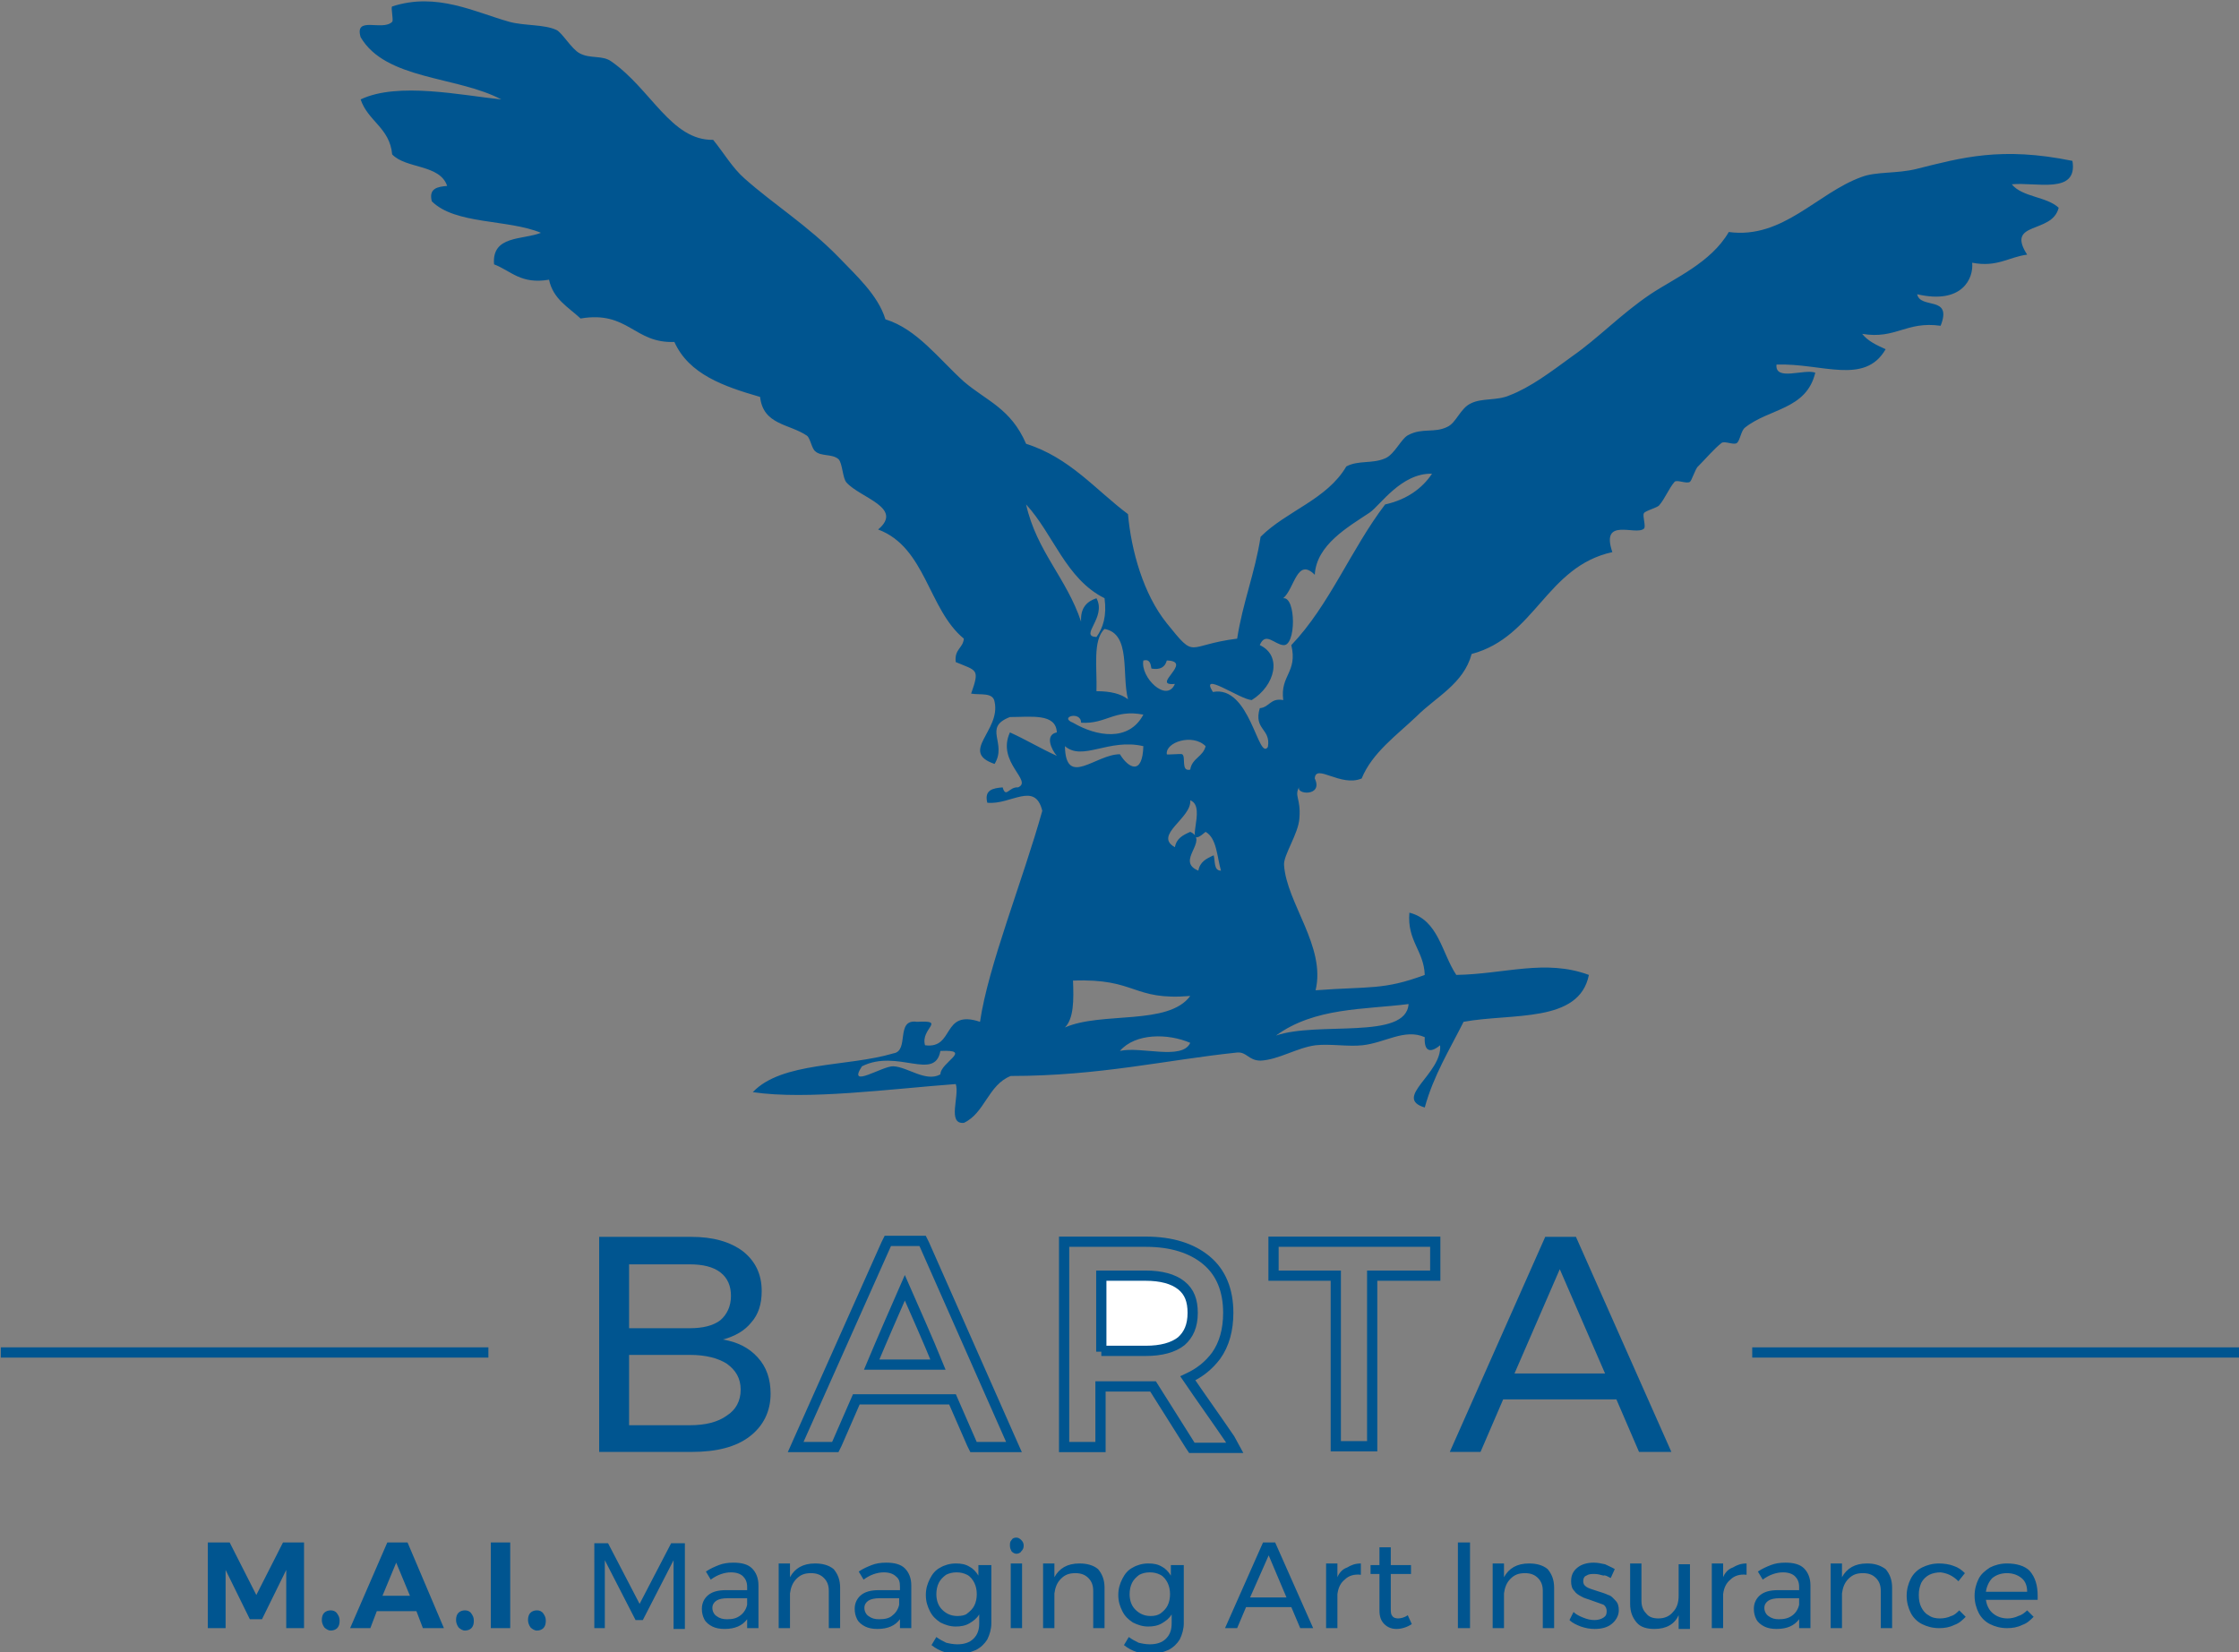 <?xml version="1.0" encoding="UTF-8"?>
<!-- Generator: Adobe Illustrator 28.0.0, SVG Export Plug-In . SVG Version: 6.00 Build 0)  -->
<svg xmlns="http://www.w3.org/2000/svg" xmlns:xlink="http://www.w3.org/1999/xlink" version="1.1" id="Ebene_1" x="0px" y="0px" viewBox="0 0 276.9 204.4" style="enable-background:new 0 0 276.9 204.4;" xml:space="preserve">
<rect x="0" y="0" width="276.9" height="204.4" fill="#808080" stroke="none"/>
<style type="text/css">
	.st0{clip-path:url(#SVGID_00000052795898999032560020000008293417967437361803_);fill:#005590;}
	.st1{clip-path:url(#SVGID_00000052795898999032560020000008293417967437361803_);fill:none;stroke:#005590;stroke-width:1.266;}
	.st2{fill:#005590;}
	
		.st3{clip-path:url(#SVGID_00000062191595537319342220000007654198216770130356_);fill:none;stroke:#005590;stroke-width:1.266;stroke-miterlimit:26.263;}
	.st4{clip-path:url(#SVGID_00000062191595537319342220000007654198216770130356_);fill:#005590;}
	.st5{clip-path:url(#SVGID_00000062191595537319342220000007654198216770130356_);fill:#FFFFFF;}
</style>
<g>
	<defs>
		<rect id="SVGID_1_" x="0.1" y="-0.1" width="276.9" height="204.5"></rect>
	</defs>
	<clipPath id="SVGID_00000072260343456676129780000015987463677605603988_">
		<use xlink:href="#SVGID_1_" style="overflow:visible;"></use>
	</clipPath>
	<path style="clip-path:url(#SVGID_00000072260343456676129780000015987463677605603988_);fill:#005590;" d="M171.3,62.4   c-4.2,5.5-6.9,12.5-11.6,17.4c0.8,3.4-1.4,3.7-1,6.8c-1.6-0.3-1.7,0.9-2.9,1c-0.8,2.7,1.4,2.5,1,4.8c-1.2,1.8-2.2-7.7-6.8-6.8   c-1.7-2.7,3.3,0.9,4.8,1c2.9-1.8,3.8-5.5,1-6.8c0.7-1.7,1.8-0.1,2.9,0c1.6,0.2,1.6-6,0-5.8c1.4-1.2,1.7-5.1,3.9-2.9   c0.2-3.7,4.1-5.9,6.8-7.7c1.3-0.9,3.9-4.9,7.7-4.8C175.9,60.4,174,61.8,171.3,62.4 M174.2,124.2c-0.3,4.5-11.2,2.1-16.4,3.9   C162.6,124.6,168.7,124.9,174.2,124.2 M150.1,105.8c-0.9,0.4-1.7,0.8-1.9,1.9c-2.9-1.2,1.4-3.7-1-4.8c-0.9,0.4-1.7,0.8-1.9,1.9   c-2.7-1.5,2.1-3.6,1.9-5.8c2.2,0.8-1.1,6.5,1.9,3.9c1.4,0.8,1.4,3.1,1.9,4.8C150.1,107.7,150.3,106.6,150.1,105.8 M131.7,127.1   c1.1-1.1,1.1-3.4,1-5.8c7.9-0.3,7.3,2.5,14.5,1.9C144.5,126.9,136.2,125.1,131.7,127.1 M138.5,130c1.9-2.2,5.9-2.2,8.7-1   C146.2,131.2,141.1,129.4,138.5,130 M126.9,62.4c3.4,3.7,4.9,9.2,9.7,11.6c0.3,2.2-0.2,3.7-1,4.8c-2.2-0.1,1.3-2.4,0-4.8   c-1.2,0.4-2,1.2-1.9,2.9C131.9,71.5,128.2,68.2,126.9,62.4 M139.5,86.5c-0.9-0.7-2.2-1-3.9-1c0.1-2.8-0.5-6.3,1-7.7   C139.9,78.4,138.7,83.4,139.5,86.5 M141.4,92.3c-0.1,3.6-1.8,2.8-2.9,1c-3,0-6.7,4.2-6.8-1C133.9,94.2,137.1,91.3,141.4,92.3    M141.4,88.4c-1.8,3.4-5.8,2.7-8.7,1c-1.8-0.7,1-1.5,1,0C136.8,89.6,137.8,87.7,141.4,88.4 M141.4,81.7c0.8-0.2,0.9,0.4,1,1   c1.1,0.2,1.7-0.2,1.9-1c3.4,0.1-2.1,3.2,1,2.9C144.3,87,141,83.8,141.4,81.7 M149.1,92.3c-0.3,1.3-1.7,1.5-1.9,2.9   c-1.2,0.3-0.5-1.6-1-1.9c-0.1-0.1-1.9,0.1-1.9,0C144.1,91.8,147.5,90.7,149.1,92.3 M116.3,132.9c-1.8,1-4-0.9-5.8-1   c-1.3-0.1-5.8,2.9-3.9,0c4.4-2.2,9,1.9,9.7-1.9C120.4,129.8,116.3,131.4,116.3,132.9 M256.3,19.9c-8.8-1.8-13.7-0.4-19.3,1   c-2.4,0.6-5,0.3-6.8,1c-5.5,2-9.7,7.7-16.4,6.8c-2.2,3.8-6.7,5.7-9.7,7.7c-3.7,2.5-6.4,5.4-9.7,7.7c-2.6,1.9-5.1,3.8-7.7,4.8   c-1.6,0.7-3.4,0.3-4.8,1c-1.3,0.6-1.8,2.4-2.9,2.9c-1.6,0.8-3.1,0.1-4.8,1c-0.9,0.4-1.7,2.4-2.9,2.9c-1.6,0.7-3.3,0.2-4.8,1   c-2.4,4.1-7.4,5.5-10.6,8.7c-0.7,4.5-2.2,8.1-2.9,12.6c-6.4,0.8-5,2.7-8.7-1.9c-2.9-3.6-4.4-9-4.8-13.5c-4-3-7.2-7-12.6-8.7   c-1.9-4.4-4.9-5.3-7.7-7.7c-3.1-2.8-5.8-6.5-9.7-7.7c-0.9-3-3.7-5.5-5.8-7.7c-3.8-3.9-8-6.5-11.6-9.7c-1.5-1.3-2.6-3.2-3.9-4.8   c-5.2,0.1-7.7-6.3-12.6-9.7c-1.1-0.8-2.6-0.3-3.9-1c-1-0.5-2.2-2.6-2.9-2.9c-1.5-0.7-4-0.5-5.8-1c-4.3-1.2-9-3.7-14.5-1.9   c-0.2,0.1,0.2,1.7,0,1.9c-1.2,1.2-4.7-0.8-3.9,1.9c3.1,5.3,11.9,4.8,17.4,7.7c-4.9-0.5-12.8-2.2-17.4,0c0.9,2.7,3.6,3.5,3.9,6.8   c1.7,1.8,5.9,1.2,6.8,3.9c-1.2,0.1-2.3,0.3-1.9,1.9c2.9,2.9,9.4,2.2,13.5,3.9c-2.3,0.9-6.1,0.3-5.8,3.9c2.1,0.8,3.3,2.5,6.8,1.9   c0.5,2.4,2.4,3.4,3.9,4.8c5.9-1,6.6,3.1,11.6,2.9c1.8,4,6.1,5.5,10.6,6.8c0.4,3.5,3.6,3.3,5.8,4.8c0.4,0.3,0.6,1.6,1,1.9   c0.7,0.7,2.1,0.3,2.9,1c0.5,0.5,0.5,2.4,1,2.9c1.7,1.9,7.1,3.1,3.9,5.8c5.9,2.2,6.2,9.9,10.6,13.5c-0.1,1.2-1.2,1.3-1,2.9   c2.6,1.1,3,0.8,1.9,3.9c1.1,0.2,2.7-0.2,2.9,1c0.8,3.6-4.4,6.2,0,7.7c1.6-2.6-1.5-4.5,1.9-5.8c2.6,0,5.7-0.5,5.8,1.9   c-1.5,0.3-0.7,2.1,0,2.9c-2-0.9-3.8-2-5.8-2.9c-1.7,3.7,2.9,6,1,6.8c-1.1-0.1-1.5,1.4-1.9,0c-1.2,0.1-2.3,0.3-1.9,1.9   c2.9,0.3,5.9-2.7,6.8,1c-2.4,8.6-6.7,19.2-7.7,26.1c-4.8-1.6-3.1,3.4-6.8,2.9c-0.6-2.1,2.7-3.1-1-2.9c-2.7-0.4-0.9,3.6-2.9,3.9   c-5.7,1.7-13.8,1-17.4,4.8c6.7,1,17-0.4,25.1-1c0.5,1.4-1.1,5,1,4.8c2.6-1.2,3-4.7,5.8-5.8c11,0,19.3-2,28-2.9c1.2-0.1,1.4,1,2.9,1   c2.2-0.1,4.5-1.6,6.8-1.9c1.8-0.2,4.1,0.2,5.8,0c2.8-0.3,5.2-2.1,7.7-1c-0.1,1.8,0.7,2,1.9,1c0.3,3.5-5.9,6.5-1.9,7.7   c1.1-4,3.1-7.2,4.8-10.6c6-1.1,14.3,0.2,15.5-5.8c-5.4-2-10.4-0.1-16.4,0c-1.8-2.7-2.2-6.8-5.8-7.7c-0.3,3.5,1.8,4.7,1.9,7.7   c-5.1,1.9-6.8,1.4-13.5,1.9c1.3-5.4-3.6-10.8-3.9-15.5c-0.1-1.2,1.8-3.9,1.9-5.8c0.2-2.5-0.7-2.7,0-3.9c-0.6,1,3,1.3,1.9-1   c0.1-1.9,3.2,1.1,5.8,0c1.3-3.2,4.4-5.4,6.8-7.7c2.4-2.4,5.8-4,6.8-7.7c7.9-2.1,9.2-10.8,17.4-12.6c-1.5-4.4,2.9-2,3.9-2.9   c0.3-0.2-0.2-1.6,0-1.9c0.1-0.3,1.7-0.7,1.9-1c0.7-0.8,1.2-2.1,1.9-2.9c0.3-0.3,1.5,0.3,1.9,0c0.2-0.1,0.7-1.7,1-1.9   c0.9-0.9,2-2.2,2.9-2.9c0.4-0.3,1.5,0.3,1.9,0c0.4-0.3,0.5-1.5,1-1.9c3-2.4,7.6-2.2,8.7-6.8c-1.4-0.5-5,1.1-4.8-1   c5.6-0.2,10.9,2.6,13.5-1.9c-1.1-0.5-2.2-1-2.9-1.9c4.2,0.7,5.4-1.6,9.7-1c1.5-3.8-2.5-2-2.9-3.9c5.6,1.3,7-2,6.8-3.9   c3.1,0.6,4.5-0.7,6.8-1c-2.7-4.2,3.1-2.5,3.9-5.8c-1.5-1.4-4.5-1.3-5.8-2.9C251.8,22.5,257,24.1,256.3,19.9"></path>
	
		<line style="clip-path:url(#SVGID_00000072260343456676129780000015987463677605603988_);fill:none;stroke:#005590;stroke-width:1.266;" x1="216.7" y1="167.3" x2="277" y2="167.3"></line>
	
		<line style="clip-path:url(#SVGID_00000072260343456676129780000015987463677605603988_);fill:none;stroke:#005590;stroke-width:1.266;" x1="0.1" y1="167.3" x2="60.4" y2="167.3"></line>
	<path style="clip-path:url(#SVGID_00000072260343456676129780000015987463677605603988_);fill:#005590;" d="M245.6,196.9   c0.1-0.7,0.4-1.3,0.8-1.7c0.5-0.4,1.1-0.6,1.8-0.6c0.7,0,1.3,0.2,1.8,0.6s0.7,1,0.7,1.7H245.6z M248.2,193.4   c-0.8,0-1.5,0.2-2.1,0.5c-0.6,0.4-1.1,0.8-1.4,1.4c-0.3,0.6-0.5,1.3-0.5,2.1c0,0.8,0.2,1.5,0.5,2.1c0.3,0.6,0.8,1.1,1.4,1.4   c0.6,0.3,1.3,0.5,2.1,0.5c0.7,0,1.3-0.1,1.9-0.4c0.6-0.2,1-0.6,1.4-1l-0.8-0.8c-0.3,0.3-0.7,0.6-1.1,0.7c-0.4,0.2-0.9,0.3-1.3,0.3   c-0.7,0-1.3-0.2-1.8-0.6c-0.5-0.4-0.8-1-0.9-1.7h6.4c0-0.1,0-0.3,0-0.5c0-1.3-0.3-2.3-1-3.1C250.4,193.7,249.4,193.4,248.2,193.4    M242.2,195.6l0.8-1c-0.4-0.4-0.8-0.7-1.4-0.9c-0.5-0.2-1.2-0.3-1.8-0.3c-0.8,0-1.5,0.2-2.1,0.5c-0.6,0.3-1.1,0.8-1.4,1.4   c-0.3,0.6-0.5,1.3-0.5,2.1c0,0.8,0.2,1.5,0.5,2.1c0.3,0.6,0.8,1.1,1.4,1.4c0.6,0.3,1.3,0.5,2.1,0.5c0.7,0,1.3-0.1,1.9-0.4   c0.6-0.2,1-0.6,1.4-1l-0.8-0.8c-0.3,0.3-0.6,0.6-1,0.7c-0.4,0.2-0.9,0.3-1.4,0.3c-0.5,0-1-0.1-1.4-0.4c-0.4-0.2-0.7-0.6-0.9-1   c-0.2-0.4-0.3-0.9-0.3-1.5c0-0.6,0.1-1,0.3-1.5c0.2-0.4,0.6-0.8,1-1c0.4-0.2,0.9-0.3,1.4-0.3C240.8,194.6,241.5,194.9,242.2,195.6    M230.9,193.4c-1.5,0-2.5,0.6-3.1,1.7v-1.7h-1.4v8h1.4v-4.3c0.1-0.7,0.3-1.3,0.8-1.8s1-0.7,1.8-0.7c0.7,0,1.2,0.2,1.6,0.6   c0.4,0.4,0.6,0.9,0.6,1.6v4.6h1.4v-5c0-1-0.3-1.7-0.8-2.3C232.5,193.6,231.8,193.4,230.9,193.4 M220,200.3c-0.5,0-0.9-0.1-1.3-0.4   c-0.3-0.2-0.5-0.6-0.5-1c0-0.4,0.2-0.7,0.5-0.9c0.3-0.2,0.8-0.3,1.4-0.3h2.4v0.8c-0.1,0.5-0.4,1-0.8,1.3   C221.2,200.2,220.6,200.3,220,200.3 M223.9,201.4l0-5.3c0-0.9-0.3-1.6-0.8-2.1c-0.5-0.5-1.3-0.7-2.3-0.7c-0.7,0-1.3,0.1-1.8,0.3   c-0.5,0.2-1,0.4-1.6,0.8l0.6,1c0.8-0.6,1.7-0.9,2.5-0.9c0.7,0,1.2,0.2,1.5,0.5c0.3,0.3,0.5,0.7,0.5,1.3v0.4h-2.6   c-1,0-1.7,0.2-2.2,0.6c-0.5,0.4-0.8,1-0.8,1.7c0,0.5,0.1,0.9,0.3,1.3c0.2,0.4,0.6,0.7,1,0.9c0.4,0.2,0.9,0.3,1.5,0.3   c1.3,0,2.2-0.4,2.8-1.2v1.1H223.9z M213.1,195.1v-1.7h-1.4v8h1.4v-4.2c0.1-0.8,0.4-1.4,0.9-1.8c0.5-0.5,1.2-0.7,2-0.6v-1.4   c-0.7,0-1.2,0.2-1.7,0.5C213.7,194.1,213.3,194.6,213.1,195.1 M207.6,193.4v4c0,0.8-0.2,1.5-0.7,2c-0.4,0.5-1,0.8-1.8,0.8   c-0.7,0-1.2-0.2-1.5-0.6c-0.4-0.4-0.6-0.9-0.6-1.6v-4.6h-1.4v5c0,1,0.3,1.7,0.8,2.3c0.5,0.6,1.3,0.8,2.2,0.8c1.5,0,2.5-0.6,3-1.7   v1.7h1.4v-8H207.6z M199.2,195.2l0.5-1.1c-0.3-0.2-0.8-0.4-1.2-0.6c-0.5-0.1-0.9-0.2-1.4-0.2c-0.8,0-1.5,0.2-2,0.6   c-0.5,0.4-0.8,0.9-0.8,1.7c0,0.5,0.1,0.9,0.4,1.2c0.2,0.3,0.5,0.5,0.9,0.7c0.3,0.2,0.8,0.3,1.3,0.5c0.6,0.2,1.1,0.4,1.4,0.5   c0.3,0.2,0.4,0.5,0.4,0.8c0,0.4-0.1,0.6-0.4,0.8c-0.3,0.2-0.7,0.3-1.1,0.3c-0.5,0-0.9-0.1-1.4-0.3c-0.5-0.2-0.9-0.4-1.2-0.7l-0.5,1   c0.4,0.4,0.9,0.6,1.4,0.8c0.6,0.2,1.1,0.3,1.7,0.3c0.9,0,1.6-0.2,2.1-0.6s0.9-1,0.9-1.7c0-0.5-0.1-0.9-0.4-1.2s-0.5-0.6-0.9-0.7   c-0.4-0.2-0.8-0.3-1.4-0.5c-0.6-0.2-1-0.3-1.3-0.5c-0.3-0.2-0.4-0.4-0.4-0.7c0-0.3,0.1-0.6,0.4-0.7c0.3-0.2,0.6-0.2,1-0.2   c0.4,0,0.7,0.1,1.1,0.2C198.5,194.8,198.8,195,199.2,195.2 M189.1,193.4c-1.5,0-2.5,0.6-3.1,1.7v-1.7h-1.4v8h1.4v-4.3   c0.1-0.7,0.3-1.3,0.8-1.8s1-0.7,1.8-0.7c0.7,0,1.2,0.2,1.6,0.6c0.4,0.4,0.6,0.9,0.6,1.6v4.6h1.4v-5c0-1-0.3-1.7-0.8-2.3   C190.8,193.6,190,193.4,189.1,193.4 M180.3,201.4h1.5v-10.6h-1.5V201.4z M174.1,199.8c-0.4,0.3-0.9,0.4-1.2,0.4   c-0.3,0-0.6-0.1-0.7-0.3c-0.2-0.2-0.2-0.5-0.2-1v-4.2h2.5v-1.1h-2.5v-2.2h-1.4v2.2h-1.1v1.1h1.1v4.5c0,0.8,0.2,1.3,0.6,1.7   c0.4,0.4,0.9,0.6,1.5,0.6c0.6,0,1.3-0.2,1.9-0.6L174.1,199.8z M165.4,195.1v-1.7H164v8h1.4v-4.2c0.1-0.8,0.4-1.4,0.9-1.8   c0.5-0.5,1.2-0.7,2-0.6v-1.4c-0.7,0-1.2,0.2-1.7,0.5C166,194.1,165.6,194.6,165.4,195.1 M156.9,192.4l2.2,5.2h-4.5L156.9,192.4z    M162.4,201.4l-4.7-10.6h-1.5l-4.7,10.6h1.5l1.1-2.6h5.6l1.1,2.6H162.4z M142.3,199.9c-0.8,0-1.4-0.3-1.9-0.8   c-0.5-0.5-0.7-1.2-0.7-1.9c0-0.5,0.1-1,0.3-1.4c0.2-0.4,0.5-0.7,0.9-1c0.4-0.2,0.8-0.3,1.3-0.3c0.5,0,0.9,0.1,1.3,0.3   c0.4,0.2,0.7,0.6,0.9,1c0.2,0.4,0.3,0.9,0.3,1.4c0,0.5-0.1,1-0.3,1.4c-0.2,0.4-0.5,0.7-0.9,1C143.2,199.8,142.8,199.9,142.3,199.9    M144.8,193.4v1.5c-0.3-0.5-0.7-0.9-1.1-1.1c-0.5-0.3-1-0.4-1.7-0.4c-0.7,0-1.4,0.2-1.9,0.5c-0.6,0.3-1,0.8-1.3,1.4   c-0.3,0.6-0.5,1.2-0.5,2c0,0.8,0.2,1.4,0.5,2c0.3,0.6,0.7,1,1.3,1.4c0.6,0.3,1.2,0.5,1.9,0.5c0.6,0,1.2-0.1,1.7-0.4   c0.5-0.3,0.9-0.6,1.2-1.1v1.1c0,0.8-0.2,1.4-0.7,1.9c-0.5,0.5-1.2,0.7-2,0.7c-0.5,0-1-0.1-1.4-0.2c-0.4-0.2-0.8-0.4-1.2-0.7l-0.6,1   c1,0.8,2.1,1.1,3.3,1.1c0.8,0,1.5-0.2,2.2-0.5c0.6-0.3,1.1-0.8,1.4-1.3c0.3-0.6,0.5-1.3,0.5-2v-7.2H144.8z M133.5,193.4   c-1.5,0-2.5,0.6-3.1,1.7v-1.7H129v8h1.4v-4.3c0.1-0.7,0.3-1.3,0.8-1.8s1-0.7,1.8-0.7c0.7,0,1.2,0.2,1.6,0.6   c0.4,0.4,0.6,0.9,0.6,1.6v4.6h1.4v-5c0-1-0.3-1.7-0.8-2.3C135.2,193.6,134.4,193.4,133.5,193.4 M125.7,190.2   c-0.3,0-0.5,0.1-0.6,0.3c-0.2,0.2-0.2,0.4-0.2,0.7c0,0.3,0.1,0.5,0.2,0.7c0.2,0.2,0.4,0.3,0.6,0.3s0.5-0.1,0.6-0.3   c0.2-0.2,0.3-0.4,0.3-0.7c0-0.3-0.1-0.5-0.3-0.7C126.1,190.3,125.9,190.2,125.7,190.2 M125,201.4h1.4v-8H125V201.4z M118.4,199.9   c-0.8,0-1.4-0.3-1.9-0.8c-0.5-0.5-0.7-1.2-0.7-1.9c0-0.5,0.1-1,0.3-1.4c0.2-0.4,0.5-0.7,0.9-1c0.4-0.2,0.8-0.3,1.3-0.3   c0.5,0,0.9,0.1,1.3,0.3c0.4,0.2,0.7,0.6,0.9,1c0.2,0.4,0.3,0.9,0.3,1.4c0,0.5-0.1,1-0.3,1.4c-0.2,0.4-0.5,0.7-0.9,1   C119.4,199.8,118.9,199.9,118.4,199.9 M121,193.4v1.5c-0.3-0.5-0.7-0.9-1.1-1.1c-0.5-0.3-1-0.4-1.7-0.4c-0.7,0-1.4,0.2-1.9,0.5   c-0.6,0.3-1,0.8-1.3,1.4c-0.3,0.6-0.5,1.2-0.5,2c0,0.8,0.2,1.4,0.5,2c0.3,0.6,0.7,1,1.3,1.4c0.6,0.3,1.2,0.5,1.9,0.5   c0.6,0,1.2-0.1,1.7-0.4c0.5-0.3,0.9-0.6,1.2-1.1v1.1c0,0.8-0.2,1.4-0.7,1.9c-0.5,0.5-1.2,0.7-2,0.7c-0.5,0-1-0.1-1.4-0.2   c-0.4-0.2-0.8-0.4-1.2-0.7l-0.6,1c1,0.8,2.1,1.1,3.3,1.1c0.8,0,1.5-0.2,2.2-0.5c0.6-0.3,1.1-0.8,1.4-1.3c0.3-0.6,0.5-1.3,0.5-2   v-7.2H121z M108.7,200.3c-0.5,0-0.9-0.1-1.3-0.4c-0.3-0.2-0.5-0.6-0.5-1c0-0.4,0.2-0.7,0.5-0.9c0.3-0.2,0.8-0.3,1.4-0.3h2.4v0.8   c-0.1,0.5-0.4,1-0.8,1.3C110,200.2,109.4,200.3,108.7,200.3 M112.7,201.4l0-5.3c0-0.9-0.3-1.6-0.8-2.1c-0.5-0.5-1.3-0.7-2.3-0.7   c-0.7,0-1.3,0.1-1.8,0.3c-0.5,0.2-1,0.4-1.6,0.8l0.6,1c0.8-0.6,1.7-0.9,2.5-0.9c0.7,0,1.2,0.2,1.5,0.5c0.4,0.3,0.5,0.7,0.5,1.3v0.4   h-2.6c-1,0-1.7,0.2-2.2,0.6s-0.8,1-0.8,1.7c0,0.5,0.1,0.9,0.3,1.3c0.2,0.4,0.6,0.7,1,0.9c0.4,0.2,0.9,0.3,1.5,0.3   c1.3,0,2.2-0.4,2.8-1.2v1.1H112.7z M100.8,193.4c-1.5,0-2.5,0.6-3.1,1.7v-1.7h-1.4v8h1.4v-4.3c0.1-0.7,0.3-1.3,0.8-1.8   s1-0.7,1.8-0.7c0.7,0,1.2,0.2,1.6,0.6c0.4,0.4,0.6,0.9,0.6,1.6v4.6h1.4v-5c0-1-0.3-1.7-0.8-2.3   C102.5,193.6,101.7,193.4,100.8,193.4 M89.9,200.3c-0.5,0-0.9-0.1-1.3-0.4c-0.3-0.2-0.5-0.6-0.5-1c0-0.4,0.2-0.7,0.5-0.9   c0.3-0.2,0.8-0.3,1.4-0.3h2.4v0.8c-0.1,0.5-0.4,1-0.8,1.3C91.1,200.2,90.6,200.3,89.9,200.3 M93.8,201.4l0-5.3   c0-0.9-0.3-1.6-0.8-2.1c-0.5-0.5-1.3-0.7-2.3-0.7c-0.7,0-1.3,0.1-1.8,0.3c-0.5,0.2-1,0.4-1.6,0.8l0.6,1c0.8-0.6,1.7-0.9,2.5-0.9   c0.7,0,1.2,0.2,1.5,0.5c0.3,0.3,0.5,0.7,0.5,1.3v0.4h-2.6c-1,0-1.7,0.2-2.2,0.6s-0.8,1-0.8,1.7c0,0.5,0.1,0.9,0.3,1.3   c0.2,0.4,0.6,0.7,1,0.9c0.4,0.2,0.9,0.3,1.5,0.3c1.3,0,2.2-0.4,2.8-1.2v1.1H93.8z M73.4,201.4h1.4V193l3.8,7.4h0.9l3.8-7.4l0,8.5   h1.4v-10.6h-1.7l-3.9,7.5l-3.9-7.5h-1.7V201.4z M66.4,199.2c-0.3,0-0.6,0.1-0.8,0.3s-0.3,0.5-0.3,0.9c0,0.3,0.1,0.6,0.3,0.9   c0.2,0.2,0.5,0.4,0.8,0.4c0.3,0,0.6-0.1,0.8-0.3c0.2-0.2,0.3-0.5,0.3-0.9c0-0.4-0.1-0.6-0.3-0.9C67,199.3,66.7,199.2,66.4,199.2    M60.7,201.4h2.4v-10.6h-2.4V201.4z M57.5,199.2c-0.3,0-0.6,0.1-0.8,0.3c-0.2,0.2-0.3,0.5-0.3,0.9c0,0.3,0.1,0.6,0.3,0.9   c0.2,0.2,0.5,0.4,0.8,0.4c0.3,0,0.6-0.1,0.8-0.3c0.2-0.2,0.3-0.5,0.3-0.9c0-0.4-0.1-0.6-0.3-0.9C58.1,199.3,57.8,199.2,57.5,199.2    M49,193.3l1.7,4.1h-3.4L49,193.3z M54.9,201.4l-4.5-10.6h-2.5l-4.6,10.6h2.5l0.8-2.1h4.9l0.8,2.1H54.9z M40.9,199.2   c-0.3,0-0.6,0.1-0.8,0.3c-0.2,0.2-0.3,0.5-0.3,0.9c0,0.3,0.1,0.6,0.3,0.9c0.2,0.2,0.5,0.4,0.8,0.4c0.3,0,0.6-0.1,0.8-0.3   c0.2-0.2,0.3-0.5,0.3-0.9c0-0.4-0.1-0.6-0.3-0.9C41.5,199.3,41.2,199.2,40.9,199.2 M25.7,201.4h2.2v-7.2l3,6.1h1.5l3-6.1v7.2h2.2   v-10.6H35l-3.3,6.5l-3.3-6.5h-2.7V201.4z"></path>
</g>
<path class="st2" d="M192.9,157l5.6,12.9h-11.2L192.9,157z M206.7,179.6L194.9,153h-3.8l-11.8,26.6h3.8l2.8-6.5h14l2.8,6.5H206.7z"></path>
<g>
	<defs>
		<rect id="SVGID_00000009551213199865310350000014713064274220016772_" x="0.1" y="-0.1" width="276.9" height="204.5"></rect>
	</defs>
	<clipPath id="SVGID_00000148635431611400403240000004889007753855904949_">
		<use xlink:href="#SVGID_00000009551213199865310350000014713064274220016772_" style="overflow:visible;"></use>
	</clipPath>
	
		<path style="clip-path:url(#SVGID_00000148635431611400403240000004889007753855904949_);fill:none;stroke:#005590;stroke-width:1.266;stroke-miterlimit:26.263;" d="   M158.1,157.8h7.1v20.5v0.6h0.6h3.3h0.6v-0.6v-20.5h7.2h0.6v-0.6v-3v-0.6H177h-18.9h-0.6v0.6v3v0.6H158.1z M152.1,178   c-1.7-2.5-3.5-5-5.2-7.5c1.5-0.7,2.6-1.6,3.5-2.8c1-1.4,1.5-3.2,1.5-5.3c0-2.8-0.9-5-2.7-6.5c-1.8-1.5-4.3-2.3-7.5-2.3h-9.5h-0.6   v0.6v24.2v0.6h0.6h3.3h0.6v-0.6v-6.9h5.5c0.3,0,0.6,0,1,0c1.5,2.4,3.1,4.9,4.6,7.3l0.2,0.3h0.3h3.8h1.2L152.1,178z M125,178.1   l-10.7-24.2l-0.2-0.4h-0.4h-3.5h-0.4l-0.2,0.4l-10.8,24.2l-0.4,0.9h1h3.5h0.4l0.2-0.4c0.8-1.8,1.6-3.7,2.4-5.5h11.9   c0.8,1.8,1.6,3.7,2.4,5.5l0.2,0.4h0.4h3.6h1L125,178.1z"></path>
	<path style="clip-path:url(#SVGID_00000148635431611400403240000004889007753855904949_);fill:#005590;" d="M85.3,176.3h-7.5v-8.7   h7.5c2,0,3.5,0.4,4.6,1.1c1.1,0.8,1.7,1.8,1.7,3.2c0,1.4-0.6,2.5-1.7,3.2C88.8,175.9,87.3,176.3,85.3,176.3 M85.3,164.3h-7.5v-7.9   h7.5c1.6,0,2.9,0.3,3.8,1c0.9,0.7,1.3,1.7,1.3,2.9c0,1.3-0.5,2.3-1.3,3C88.2,164,86.9,164.3,85.3,164.3 M85.5,153H74.1v26.6h11.5   c3,0,5.4-0.6,7.1-1.9c1.7-1.3,2.6-3.1,2.6-5.3c0-1.8-0.5-3.3-1.6-4.5s-2.5-1.9-4.3-2.2c1.5-0.4,2.7-1.1,3.5-2.1   c0.9-1,1.3-2.3,1.3-3.9c0-2.1-0.8-3.7-2.3-4.9C90.3,153.6,88.2,153,85.5,153"></path>
	<path style="clip-path:url(#SVGID_00000148635431611400403240000004889007753855904949_);fill:#FFFFFF;" d="M136.2,167.2v-9.4h5.5   c1.9,0,3.4,0.4,4.4,1.2c1,0.8,1.4,1.9,1.4,3.4c0,1.6-0.5,2.7-1.4,3.5c-1,0.8-2.5,1.2-4.4,1.2H136.2z"></path>
	
		<path style="clip-path:url(#SVGID_00000148635431611400403240000004889007753855904949_);fill:none;stroke:#005590;stroke-width:1.266;stroke-miterlimit:26.263;" d="   M136.2,167.2v-9.4h5.5c1.9,0,3.4,0.4,4.4,1.2c1,0.8,1.4,1.9,1.4,3.4c0,1.6-0.5,2.7-1.4,3.5c-1,0.8-2.5,1.2-4.4,1.2H136.2z"></path>
	
		<path style="clip-path:url(#SVGID_00000148635431611400403240000004889007753855904949_);fill:none;stroke:#005590;stroke-width:1.266;stroke-miterlimit:26.263;" d="   M111.9,159.3c1.4,3.2,2.8,6.3,4.1,9.5h-8.2C109.1,165.7,110.5,162.5,111.9,159.3z"></path>
</g>
</svg>
